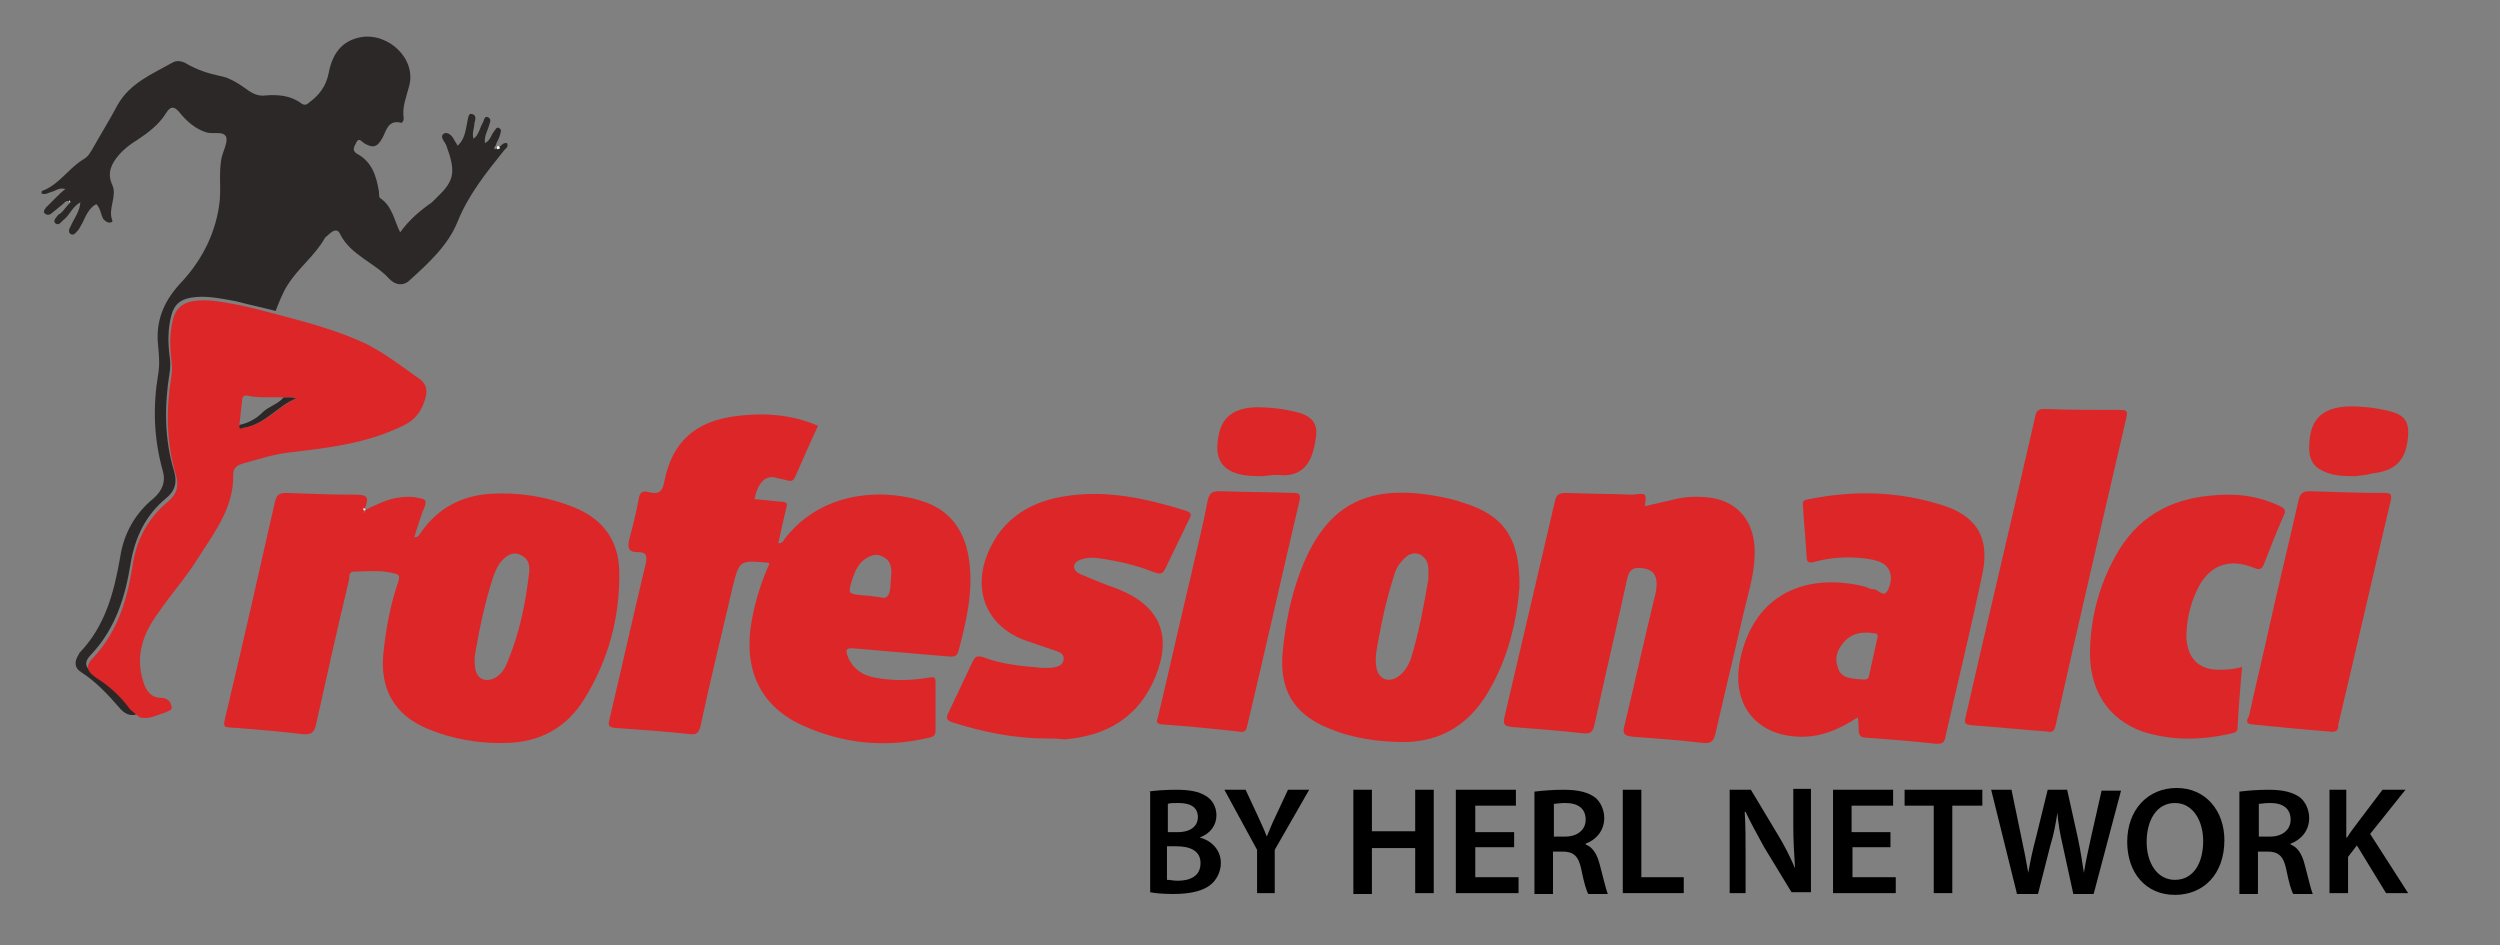 <?xml version="1.0" standalone="no"?>
<!DOCTYPE svg PUBLIC "-//W3C//DTD SVG 1.1//EN" "http://www.w3.org/Graphics/SVG/1.1/DTD/svg11.dtd">
<svg xmlns="http://www.w3.org/2000/svg" xmlns:xlink="http://www.w3.org/1999/xlink" version="1.1" id="Layer_1" x="0px" y="0px" viewBox="0 0 283 107" style="enable-background:new 0 0 283 107;" xml:space="preserve" width="283" height="107">
<rect x="0" y="0" width="283" height="107" fill="#808080" stroke="none"/>
<style type="text/css">
	.st0{fill:#DC2628;}
	.st1{fill:#2C2828;}
	.st2{fill:#FEFDFD;}
</style>
<g>
	<path class="st0" d="M85.4,56.5c1,0.1,2.1,0.2,3.1,0.3c0.5,0,0.7,0.2,0.5,0.7c-0.3,1.3-0.6,2.6-0.9,4c0.6,0,0.6-0.4,0.8-0.6   c4.4-5.6,11.7-5.6,16-4c2.9,1.1,4.4,3.5,4.8,6.5c0.5,3.5-0.3,6.9-1.2,10.3c-0.2,0.8-0.8,0.6-1.3,0.6c-3.5-0.3-7-0.6-10.5-0.9   c-1-0.1-1,0.2-0.7,1c0.7,1.6,2,2.2,3.6,2.4c1.9,0.3,3.8,0.2,5.6-0.1c0.6-0.1,0.7,0,0.7,0.5c0,1.8,0,3.7,0,5.5   c0,0.5-0.2,0.7-0.7,0.8c-5,1.2-9.9,0.7-14.6-1.5c-4.6-2.2-6.5-6.3-5.5-11.8c0.4-2.2,1.1-4.4,2-6.4c-0.1-0.1-0.1-0.1-0.2-0.1   c-3.2-0.3-3.2-0.3-4,2.9c-1.2,5.2-2.5,10.4-3.6,15.6c-0.2,0.7-0.4,1-1.2,0.9c-2.8-0.3-5.6-0.5-8.5-0.7c-0.9-0.1-0.7-0.5-0.6-1   c1.4-5.9,2.7-11.8,4.1-17.6c0.2-1,0-1.3-0.9-1.3c-0.9,0-1.2-0.3-1-1.3c0.4-1.5,0.8-3.1,1.1-4.7c0.1-0.7,0.4-1,1.1-0.8   c1.1,0.3,1.6,0,1.8-1.2c0.9-4.5,3.5-6.8,8.1-7.4c3.2-0.4,6.3-0.2,9.3,1.1c-0.9,1.9-1.7,3.8-2.6,5.8c-0.2,0.4-0.4,0.5-0.8,0.4   c-0.4-0.1-0.8-0.2-1.3-0.3C86.7,53.7,85.8,54.6,85.4,56.5z M99.6,67.6c0.9,0.3,1.1-0.3,1.2-1.2c0-0.6,0.1-1.1,0.1-1.7   c0-0.8-0.3-1.4-1-1.7c-0.7-0.4-1.4-0.1-2,0.3c-0.7,0.5-1.1,1.3-1.4,2.2c-0.5,1.7-0.6,1.7,1.2,1.9C98.2,67.4,98.8,67.5,99.6,67.6z"/>
	<path class="st0" d="M41.4,57.7c1.3-0.6,2.6-1.3,4-1.4c0.7-0.1,1.4-0.1,2.1,0.1c0.6,0.1,0.8,0.2,0.6,0.9c-0.5,1.1-0.8,2.3-1.2,3.5   c0.5,0.1,0.6-0.4,0.8-0.6c1.9-2.7,4.6-4.1,7.8-4.3c3.2-0.2,6.4,0.3,9.4,1.5c3.3,1.3,5.1,3.7,5.2,7.2c0.1,5.2-1.2,10.1-4,14.6   c-2,3.2-5,4.8-8.7,4.9c-3.1,0.1-6.1-0.4-9-1.6c-3.8-1.6-5.4-4.5-5-8.6c0.3-2.8,0.8-5.5,1.7-8.1c0.2-0.7,0-0.8-0.5-0.9   c-1.5-0.4-3-0.2-4.5-0.2c-0.7,0-0.5,0.6-0.6,1c-1.3,5.4-2.5,10.8-3.7,16.2c-0.2,1-0.5,1.3-1.6,1.2c-2.5-0.3-4.9-0.5-7.4-0.7   c-1.6-0.1-1.6,0.1-1.2-1.6c1.9-8,3.7-15.9,5.5-23.9c0.2-0.8,0.4-1.1,1.3-1.1c2.6,0.1,5.3,0.2,7.9,0.2c1.1,0,1.5,0.2,1.1,1.3   c-0.1,0.1-0.1,0.3-0.1,0.5c-0.1,0.1-0.1,0.2,0,0.3C41.3,57.9,41.4,57.8,41.4,57.7z M59.9,64.8c0.1-0.9-0.1-1.6-1-2   c-0.9-0.4-1.6,0.1-2.2,0.8c-0.4,0.5-0.7,1.2-0.9,1.8c-0.9,2.8-1.5,5.6-2,8.5c-0.1,0.6-0.1,1.2,0,1.8c0.2,1.2,1.2,1.6,2.3,1   c0.7-0.4,1.1-1.1,1.4-1.9C58.8,71.7,59.5,68.3,59.9,64.8z"/>
	<path class="st1" d="M8,22.9c-0.5-0.4-0.7,0.1-1,0.3c-0.4,0.3-0.7,0.6-1.1,0.9c-0.2,0.2-0.5,0.3-0.8,0.1c-0.3-0.3,0-0.5,0.1-0.7   c0.4-0.4,0.8-0.8,1.2-1.2c0.3-0.3,0.6-0.6,1-0.9c-0.7-0.2-1.1,0.2-1.5,0.3c-0.4,0.1-0.8,0.4-1.2,0.2c0-0.1,0-0.3,0.1-0.3   c1.9-0.7,3-2.6,4.7-3.6c0.5-0.3,0.7-0.7,1-1.2c0.9-1.6,1.9-3.2,2.8-4.9c1.4-2.5,3.9-3.5,6.2-4.8c0.5-0.3,1.1-0.2,1.6,0.1   c1.2,0.7,2.4,1.1,3.8,1.4c1.2,0.2,2.3,1,3.3,1.7c0.6,0.4,1.2,0.6,1.9,0.5c1.4-0.1,2.8,0,4,0.9c0.4,0.3,0.7,0.1,0.9-0.1   c1.1-0.8,1.9-1.8,2.2-3.3c0.4-2.1,1.4-3.7,3.7-4.1c3.1-0.5,6.3,2.5,5.4,5.6c-0.3,1.2-0.8,2.3-0.6,3.6c0,0.2-0.1,0.5-0.3,0.5   c-1.5-0.4-1.7,1-2.1,1.7c-0.6,1.1-1.1,1.2-2.1,0.6c-0.3-0.2-0.6-0.7-0.9,0c-0.2,0.4-0.5,0.8,0.1,1.2c1.7,0.9,2.2,2.5,2.5,4.3   c0,0.2,0,0.6,0.1,0.7c1.4,0.9,1.6,2.5,2.3,3.9c1-1.4,2.3-2.5,3.6-3.4c0.2-0.2,0.4-0.4,0.6-0.6c2-1.9,2.1-2.9,1-5.9   c-0.2-0.4-0.8-1-0.2-1.3c0.5-0.2,1,0.4,1.2,0.9c0.1,0.1,0.2,0.3,0.3,0.5c0.8-0.7,0.9-1.7,1.1-2.7c0.1-0.4,0.1-1,0.5-0.9   c0.6,0.1,0.4,0.7,0.3,1.1c0,0.5-0.3,1.1-0.1,1.7c0.6-0.4,0.7-1.2,1-1.7c0.2-0.3,0.2-1,0.7-0.7c0.4,0.2,0.1,0.7,0,1.1   c-0.2,0.6-0.5,1.1-0.4,1.8c0.6-0.3,0.7-0.9,1-1.3c0.2-0.2,0.3-0.6,0.6-0.4c0.4,0.2,0.1,0.6,0.1,0.8c-0.1,0.4-0.4,0.8-0.5,1.2   c-0.1,0.1-0.2,0.2-0.1,0.4c0,0,0.2-0.1,0.3-0.1c0.4-0.2,0.6-0.7,1.1-0.6c0.2,0.5-0.2,0.6-0.4,0.9c-2,2.5-4,5-5.2,8   c-1.1,2.7-3.3,4.7-5.4,6.6c-0.7,0.7-1.6,0.6-2.3-0.1c-1.7-1.9-4.4-2.7-5.6-5.1c-0.2-0.5-0.6-0.5-1-0.2c-0.2,0.2-0.5,0.4-0.7,0.6   c-1.1,2-3,3.4-4.2,5.3c-0.6,0.9-1,2-1.4,3c-1.5-0.4-3-0.7-4.5-1.1c-1.7-0.3-3.4-0.7-5.1-0.4c-1.2,0.2-1.9,0.8-2.2,2   c-0.4,1.5-0.4,3.1-0.2,4.6c0.1,0.6,0.1,1.3,0,1.9c-0.6,3.7-0.6,7.5,0.5,11.1c0.4,1.3,0.1,2.3-0.9,3.1c-2.3,1.9-3.5,4.4-4,7.3   c-0.6,3.8-1.7,7.4-4.4,10.3c-1,1-0.8,1.6,0.4,2.4c1.3,0.9,2.5,1.9,3.5,3.2c0.3,0.5,0.9,0.8,1.3,1.2c-0.9,0.4-1.6-0.1-2.1-0.7   c-1.3-1.5-2.6-2.9-4.3-4c-0.8-0.5-0.8-1.2-0.3-2c0-0.1,0.1-0.1,0.1-0.2c2.9-3,3.9-6.8,4.6-10.8c0.4-2.7,1.7-5,3.8-6.7   c1-0.9,1.4-1.9,1-3.2c-1-3.6-1.1-7.2-0.5-10.8c0.2-1.1,0.1-2.2,0-3.3c-0.3-2.7,0.6-4.9,2.4-6.9c2.4-2.5,4-5.5,4.5-8.9   c0.3-1.8-0.1-3.7,0.3-5.5c0.2-0.8,0.7-1.7,0.5-2.3c-0.3-0.7-1.4-0.3-2.2-0.5c-1.3-0.4-2.3-1.3-3.1-2.3c-0.6-0.7-1-0.7-1.5,0.1   c-0.8,1.3-2,2.2-3.2,3c-0.8,0.5-1.5,1-2.1,1.7c-0.9,1-1.4,2.1-0.8,3.4c0.6,1.3-0.5,2.7,0,4c0.1,0.2-0.1,0.3-0.3,0.3   c-0.3,0-0.5-0.2-0.7-0.4c-0.3-0.5-0.3-1.2-0.8-1.7c-0.9,0.5-1.2,1.4-1.6,2.2c-0.2,0.3-0.3,0.6-0.5,0.8c-0.2,0.2-0.4,0.6-0.8,0.4   c-0.3-0.2-0.2-0.6,0-0.9c0.4-0.9,1-1.6,1.1-2.7c-0.9,0.5-1.2,1.4-1.8,1.9c-0.3,0.2-0.6,0.8-1,0.5c-0.4-0.3,0.1-0.7,0.3-1   C7.1,24.1,7.4,23.4,8,22.9c0-0.1-0.1-0.1-0.1-0.2c0,0,0,0.1-0.1,0.1C7.8,22.9,7.9,22.9,8,22.9z"/>
	<path class="st0" d="M186.2,57.3c1.3-0.3,2.6-0.6,3.9-0.9c1.1-0.2,2.1-0.2,3.2-0.1c3.1,0.3,5.1,2.4,5.3,5.5   c0.2,2.7-0.7,5.3-1.3,7.9c-1,4.4-2.1,8.9-3.1,13.3c-0.2,0.8-0.4,1.2-1.4,1.1c-2.6-0.3-5.2-0.5-7.9-0.7c-1-0.1-1.3-0.3-1-1.3   c1.2-5,2.3-10,3.5-14.9c0.4-1.9-0.1-2.8-1.7-2.9c-0.9-0.1-1.3,0.3-1.5,1.2c-1.2,5.5-2.5,11-3.7,16.5c-0.2,1-0.6,1.1-1.4,1   c-2.6-0.3-5.3-0.5-7.9-0.7c-0.8-0.1-1.1-0.2-0.9-1.1c1.9-8.1,3.8-16.2,5.7-24.4c0.2-0.9,0.5-1,1.4-1c2.5,0.1,5,0.1,7.4,0.2   C186.4,55.8,186.4,55.8,186.2,57.3z"/>
	<path class="st0" d="M15.8,81.2c-0.4-0.4-1-0.7-1.3-1.2c-1-1.3-2.1-2.3-3.5-3.2c-1.2-0.8-1.4-1.4-0.4-2.4c2.7-2.9,3.8-6.5,4.4-10.3   c0.4-2.9,1.7-5.4,4-7.3c1-0.8,1.3-1.8,0.9-3.1c-1.1-3.7-1.1-7.4-0.5-11.1c0.1-0.6,0.1-1.3,0-1.9c-0.2-1.6-0.2-3.1,0.2-4.6   c0.3-1.2,1.1-1.8,2.2-2c1.7-0.3,3.4,0.1,5.1,0.4c1.5,0.3,3,0.7,4.5,1.1c3.4,0.9,6.8,1.8,10,3.3c2.2,1.1,4.1,2.6,6.1,4   c0.7,0.5,0.9,1.2,0.7,2c-0.4,1.6-1.2,2.7-2.8,3.4c-4,1.9-8.2,2.4-12.5,2.9c-1.9,0.2-3.7,0.8-5.5,1.3c-0.6,0.2-1,0.5-1,1.2   c0.1,3.6-2,6.4-3.8,9.2c-1.4,2.3-3.2,4.3-4.7,6.5c-1.7,2.3-2.6,4.8-1.7,7.7c0.3,1.1,0.9,1.9,2.1,1.9c0.6,0,1,0.4,1.1,0.9   c0.2,0.6-0.5,0.6-0.8,0.8C17.8,80.9,16.9,81.5,15.8,81.2z M27.1,48.1c-0.1,0.6,0.3,0.3,0.6,0.3c2.3-0.4,3.7-2.3,5.8-3.3   c-0.6-0.3-1-0.1-1.4-0.1c-1.3-0.1-2.7,0.1-4-0.2c-0.5-0.1-0.7,0.1-0.7,0.6C27.3,46.3,27.2,47.2,27.1,48.1z"/>
	<path class="st0" d="M172,66.5c-0.3,3.8-1.3,8.2-3.7,12.1c-2.1,3.4-5.1,5.3-9.2,5.4c-3,0-6-0.4-8.8-1.6c-3.9-1.6-5.5-4.4-5.1-8.6   c0.3-3.1,0.9-6.2,2-9.1c2.8-7.4,7.3-9.9,15.1-8.6c1.1,0.2,2.2,0.4,3.3,0.8C170.2,58.3,172.1,60.9,172,66.5z M161.7,65.5   c0-0.5,0-0.7,0-0.9c0-0.8-0.2-1.4-0.9-1.8c-0.8-0.4-1.5,0-2,0.6c-0.6,0.6-0.9,1.3-1.1,2.1c-0.7,2.2-1.2,4.4-1.6,6.6   c-0.2,1.1-0.5,2.3-0.3,3.4c0.2,1.4,1.4,1.9,2.6,1c0.6-0.5,1-1.1,1.3-1.9C160.6,71.7,161.2,68.5,161.7,65.5z"/>
	<path class="st0" d="M210.3,81.2c-2,1.3-4,2.2-6.3,2.2c-5.2,0-8.1-3.7-7-8.8c1.6-7.5,7.6-9.8,14.1-8.2c0.3,0.1,0.6,0.3,0.9,0.3   c0.6-0.1,1.2,1.1,1.7,0.1c0.7-1.4,0.3-2.6-0.7-3.1c-0.6-0.3-1.3-0.4-2-0.5c-1.9-0.2-3.8-0.1-5.6,0.4c-0.7,0.2-0.9,0-0.9-0.7   c-0.1-1.9-0.3-3.7-0.4-5.6c-0.1-0.6,0.1-0.7,0.7-0.8c5-1,9.9-0.9,14.8,0.6c4.1,1.2,5.7,3.7,4.8,7.9c-1.3,6.2-2.8,12.3-4.2,18.5   c-0.1,0.6-0.4,0.7-1,0.7c-2.7-0.3-5.3-0.5-8-0.7c-0.6,0-0.8-0.3-0.8-0.9C210.4,82.1,210.4,81.8,210.3,81.2z M210.6,76.9   c0.4,0,0.9,0.2,1-0.5c0.3-1.4,0.6-2.7,0.9-4.1c0.1-0.3,0.1-0.6-0.3-0.6c-1.2-0.2-2.3-0.1-3.2,0.7c-0.8,0.8-1.4,1.8-1,3   C208.3,76.8,209.5,76.8,210.6,76.9z"/>
	<path class="st0" d="M118.5,83.6c-3.6,0-7.1-0.7-10.6-1.8c-0.7-0.2-0.9-0.5-0.5-1.2c0.9-1.9,1.8-3.8,2.7-5.7   c0.3-0.6,0.5-0.7,1.2-0.5c2.1,0.8,4.3,1,6.6,1.2c0.4,0,0.7,0,1.1,0c0.6-0.1,1.3-0.2,1.4-0.9c0.1-0.8-0.6-0.9-1.1-1.1   c-1.2-0.4-2.4-0.8-3.5-1.2c-3.8-1.5-5.5-5-4.3-8.9c1.4-4.3,4.6-6.6,8.9-7.3c4.7-0.8,9.3,0.2,13.8,1.6c0.7,0.2,0.7,0.5,0.4,1   c-0.9,1.9-1.8,3.7-2.7,5.6c-0.3,0.6-0.6,0.6-1.2,0.4c-2-0.8-4.1-1.3-6.3-1.6c-0.6-0.1-1.3-0.1-1.9,0.1c-0.4,0.1-0.8,0.3-0.9,0.7   c-0.1,0.5,0.3,0.8,0.7,1c1.4,0.6,2.9,1.2,4.3,1.7c4.7,1.9,6.1,5.2,4.2,9.9c-1.9,4.6-5.5,6.7-10.3,7.1   C119.9,83.6,119.2,83.6,118.5,83.6z"/>
	<path class="st0" d="M231.7,82.8c-2.9-0.2-5.7-0.5-8.5-0.7c-0.6-0.1-0.9-0.1-0.7-0.9c2.6-11.4,5.3-22.7,7.9-34.1   c0.1-0.6,0.4-0.8,1-0.8c2.9,0.1,5.8,0.1,8.6,0.1c0.7,0,0.9,0.1,0.7,0.9c-2.7,11.6-5.4,23.2-8,34.8C232.6,82.6,232.4,83,231.7,82.8z   "/>
	<path class="st0" d="M253.8,75.5c-0.2,2.4-0.4,4.6-0.5,6.8c0,0.5-0.2,0.6-0.6,0.7c-3.4,0.8-6.8,0.9-10.2-0.2   c-3.9-1.4-6.1-4.8-5.9-9.4c0.1-3.7,1.1-7.3,2.9-10.5c2.3-4.2,6-6.4,10.8-6.8c2.7-0.3,5.3,0,7.8,1.2c0.6,0.3,0.7,0.5,0.4,1.1   c-0.8,1.8-1.5,3.6-2.2,5.4c-0.2,0.5-0.4,0.8-1.1,0.5c-2.9-1.2-5.2-0.3-6.5,2.5c-0.8,1.7-1.2,3.5-1.2,5.3c0.1,2.6,1.6,3.9,4.2,3.7   C252.4,75.8,253.1,75.7,253.8,75.5z"/>
	<path class="st0" d="M263.6,82.8c-2.7-0.2-5.7-0.5-8.7-0.8c-0.9-0.1-0.4-0.7-0.3-1c0.8-3.7,1.7-7.3,2.5-11c1-4.5,2.1-8.9,3.1-13.4   c0.2-0.8,0.5-1,1.3-1c2.8,0.1,5.6,0.2,8.4,0.2c0.8,0,0.9,0.2,0.7,1c-2,8.4-3.9,16.8-5.9,25.2C264.7,82.3,264.8,83,263.6,82.8z"/>
	<path class="st0" d="M140.1,82.8c-2.7-0.3-5.7-0.6-8.6-0.8c-0.8-0.1-0.5-0.5-0.4-0.9c1.3-5.4,2.5-10.9,3.8-16.3   c0.6-2.7,1.3-5.4,1.8-8.1c0.2-0.8,0.4-1.1,1.3-1.1c2.8,0.1,5.6,0.1,8.4,0.2c0.6,0,0.9,0.1,0.7,0.9c-2,8.5-3.9,17-5.9,25.4   C141.1,82.6,141,83,140.1,82.8z"/>
	<path class="st0" d="M143,53.9c-1,0-2,0-3-0.3c-1.5-0.5-2.2-1.4-2.2-3c0.1-3,1.4-4.4,4.4-4.5c1.7,0,3.4,0.2,5.1,0.7   c1.2,0.4,1.8,1.2,1.7,2.4c-0.3,2.6-1.1,4.7-3.9,4.6C144.5,53.7,143.7,53.8,143,53.9z"/>
	<path class="st0" d="M266.6,53.9c-1.1,0-2.2,0-3.2-0.4c-1.4-0.5-2-1.3-2-2.8c0-3.2,1.4-4.6,4.6-4.7c1.6,0,3.2,0.2,4.7,0.6   c1.5,0.4,2,1.2,1.9,2.7c-0.2,2.8-1.4,4-4.1,4.3C267.9,53.8,267.3,53.8,266.6,53.9z"/>
	<path class="st2" d="M41.4,57.7c-0.1,0-0.1,0.1-0.2,0.1c-0.1-0.1-0.1-0.2,0-0.3C41.3,57.6,41.4,57.7,41.4,57.7z"/>
	<path class="st2" d="M8,22.9c-0.1,0-0.1,0-0.2-0.1c0,0,0-0.1,0.1-0.1C7.9,22.8,7.9,22.9,8,22.9C8,22.9,8,22.9,8,22.9z"/>
	<path class="st2" d="M56.6,16.8c-0.1,0-0.2,0.1-0.3,0.1c-0.1-0.1-0.1-0.3,0.1-0.4C56.5,16.6,56.6,16.7,56.6,16.8z"/>
	<path class="st1" d="M27.1,48.1c1-0.2,1.9-0.7,2.6-1.4c0.7-0.7,1.7-0.9,2.4-1.7c0.4,0,0.9-0.1,1.4,0.1c-2.1,0.9-3.5,2.9-5.8,3.3   C27.4,48.4,27,48.8,27.1,48.1z"/>
</g>
<g>
	<path d="M130,89.6c0.7-0.1,1.9-0.2,3.1-0.2c1.6,0,2.6,0.2,3.4,0.7c0.7,0.4,1.2,1.2,1.2,2.2c0,1.1-0.7,2.1-1.9,2.5v0   c1.2,0.3,2.4,1.3,2.4,2.9c0,1-0.5,1.9-1.1,2.4c-0.8,0.7-2.2,1.1-4.3,1.1c-1.2,0-2.1-0.1-2.6-0.2V89.6z M132.2,94.2h1.1   c1.5,0,2.3-0.7,2.3-1.7c0-1.1-0.8-1.6-2.2-1.6c-0.6,0-1,0-1.2,0.1V94.2z M132.2,99.6c0.3,0,0.6,0.1,1.1,0.1c1.4,0,2.6-0.5,2.6-2   c0-1.4-1.2-1.9-2.7-1.9h-1.1V99.6z"/>
	<path d="M142.3,101.1v-4.9l-3.7-6.8h2.4l1.4,3c0.4,0.9,0.7,1.5,1,2.3h0c0.3-0.7,0.6-1.5,1-2.3l1.4-3h2.4l-3.9,6.8v4.9H142.3z"/>
	<path d="M155.3,89.4v4.7h4.9v-4.7h2.1v11.7h-2.1V96h-4.9v5.2h-2.1V89.4H155.3z"/>
	<path d="M171.4,95.9H167v3.4h4.9v1.8h-7.1V89.4h6.8v1.8H167v3h4.4V95.9z"/>
	<path d="M173.8,89.6c0.8-0.1,2-0.2,3.2-0.2c1.7,0,2.8,0.3,3.6,0.9c0.6,0.5,1,1.4,1,2.3c0,1.5-1,2.5-2.1,2.9v0.1   c0.8,0.3,1.3,1.1,1.6,2.3c0.4,1.5,0.7,2.8,0.9,3.3h-2.2c-0.2-0.3-0.5-1.3-0.8-2.8c-0.3-1.5-0.9-2-2.1-2h-1.1v4.8h-2.1V89.6z    M175.9,94.7h1.3c1.4,0,2.3-0.8,2.3-1.9c0-1.3-0.9-1.9-2.3-1.9c-0.7,0-1.1,0.1-1.3,0.1V94.7z"/>
	<path d="M183.7,89.4h2.1v9.9h4.8v1.8h-6.9V89.4z"/>
	<path d="M195.8,101.1V89.4h2.4l3,5c0.8,1.3,1.5,2.7,2,3.9h0c-0.1-1.6-0.2-3.1-0.2-4.9v-4.1h2v11.7h-2.2l-3.1-5.1   c-0.7-1.3-1.5-2.7-2.1-4l-0.1,0c0.1,1.5,0.1,3.1,0.1,5v4.2H195.8z"/>
	<path d="M214.1,95.9h-4.4v3.4h4.9v1.8h-7.1V89.4h6.8v1.8h-4.7v3h4.4V95.9z"/>
	<path d="M218.9,91.2h-3.3v-1.8h8.8v1.8H221v9.9h-2.1V91.2z"/>
	<path d="M228.3,101.1l-2.9-11.7h2.3l1.1,5.3c0.3,1.4,0.6,2.9,0.8,4.1h0c0.2-1.2,0.5-2.6,0.9-4.1l1.3-5.3h2.2l1.2,5.4   c0.3,1.4,0.5,2.7,0.7,4h0c0.2-1.3,0.5-2.6,0.8-4l1.2-5.3h2.2l-3.1,11.7h-2.3l-1.2-5.5c-0.3-1.3-0.5-2.4-0.6-3.7h0   c-0.2,1.3-0.4,2.4-0.8,3.7l-1.4,5.5H228.3z"/>
	<path d="M251.8,95.1c0,3.9-2.4,6.2-5.6,6.2c-3.3,0-5.4-2.5-5.4-6c0-3.6,2.3-6.1,5.6-6.1C249.7,89.2,251.8,91.8,251.8,95.1z    M243,95.3c0,2.4,1.2,4.3,3.2,4.3c2.1,0,3.2-1.9,3.2-4.4c0-2.2-1.1-4.3-3.2-4.3C244.1,90.9,243,92.9,243,95.3z"/>
	<path d="M253.6,89.6c0.8-0.1,2-0.2,3.2-0.2c1.7,0,2.8,0.3,3.6,0.9c0.6,0.5,1,1.4,1,2.3c0,1.5-1,2.5-2.1,2.9v0.1   c0.8,0.3,1.3,1.1,1.6,2.3c0.4,1.5,0.7,2.8,0.9,3.3h-2.2c-0.2-0.3-0.5-1.3-0.8-2.8c-0.3-1.5-0.9-2-2.1-2h-1.1v4.8h-2.1V89.6z    M255.7,94.7h1.3c1.4,0,2.3-0.8,2.3-1.9c0-1.3-0.9-1.9-2.3-1.9c-0.7,0-1.1,0.1-1.3,0.1V94.7z"/>
	<path d="M263.5,89.4h2.1v5.4h0.1c0.3-0.5,0.6-0.9,0.9-1.3l3.1-4.1h2.6l-4,5l4.3,6.7h-2.5l-3.3-5.4l-1,1.3v4.1h-2.1V89.4z"/>
</g>
</svg>